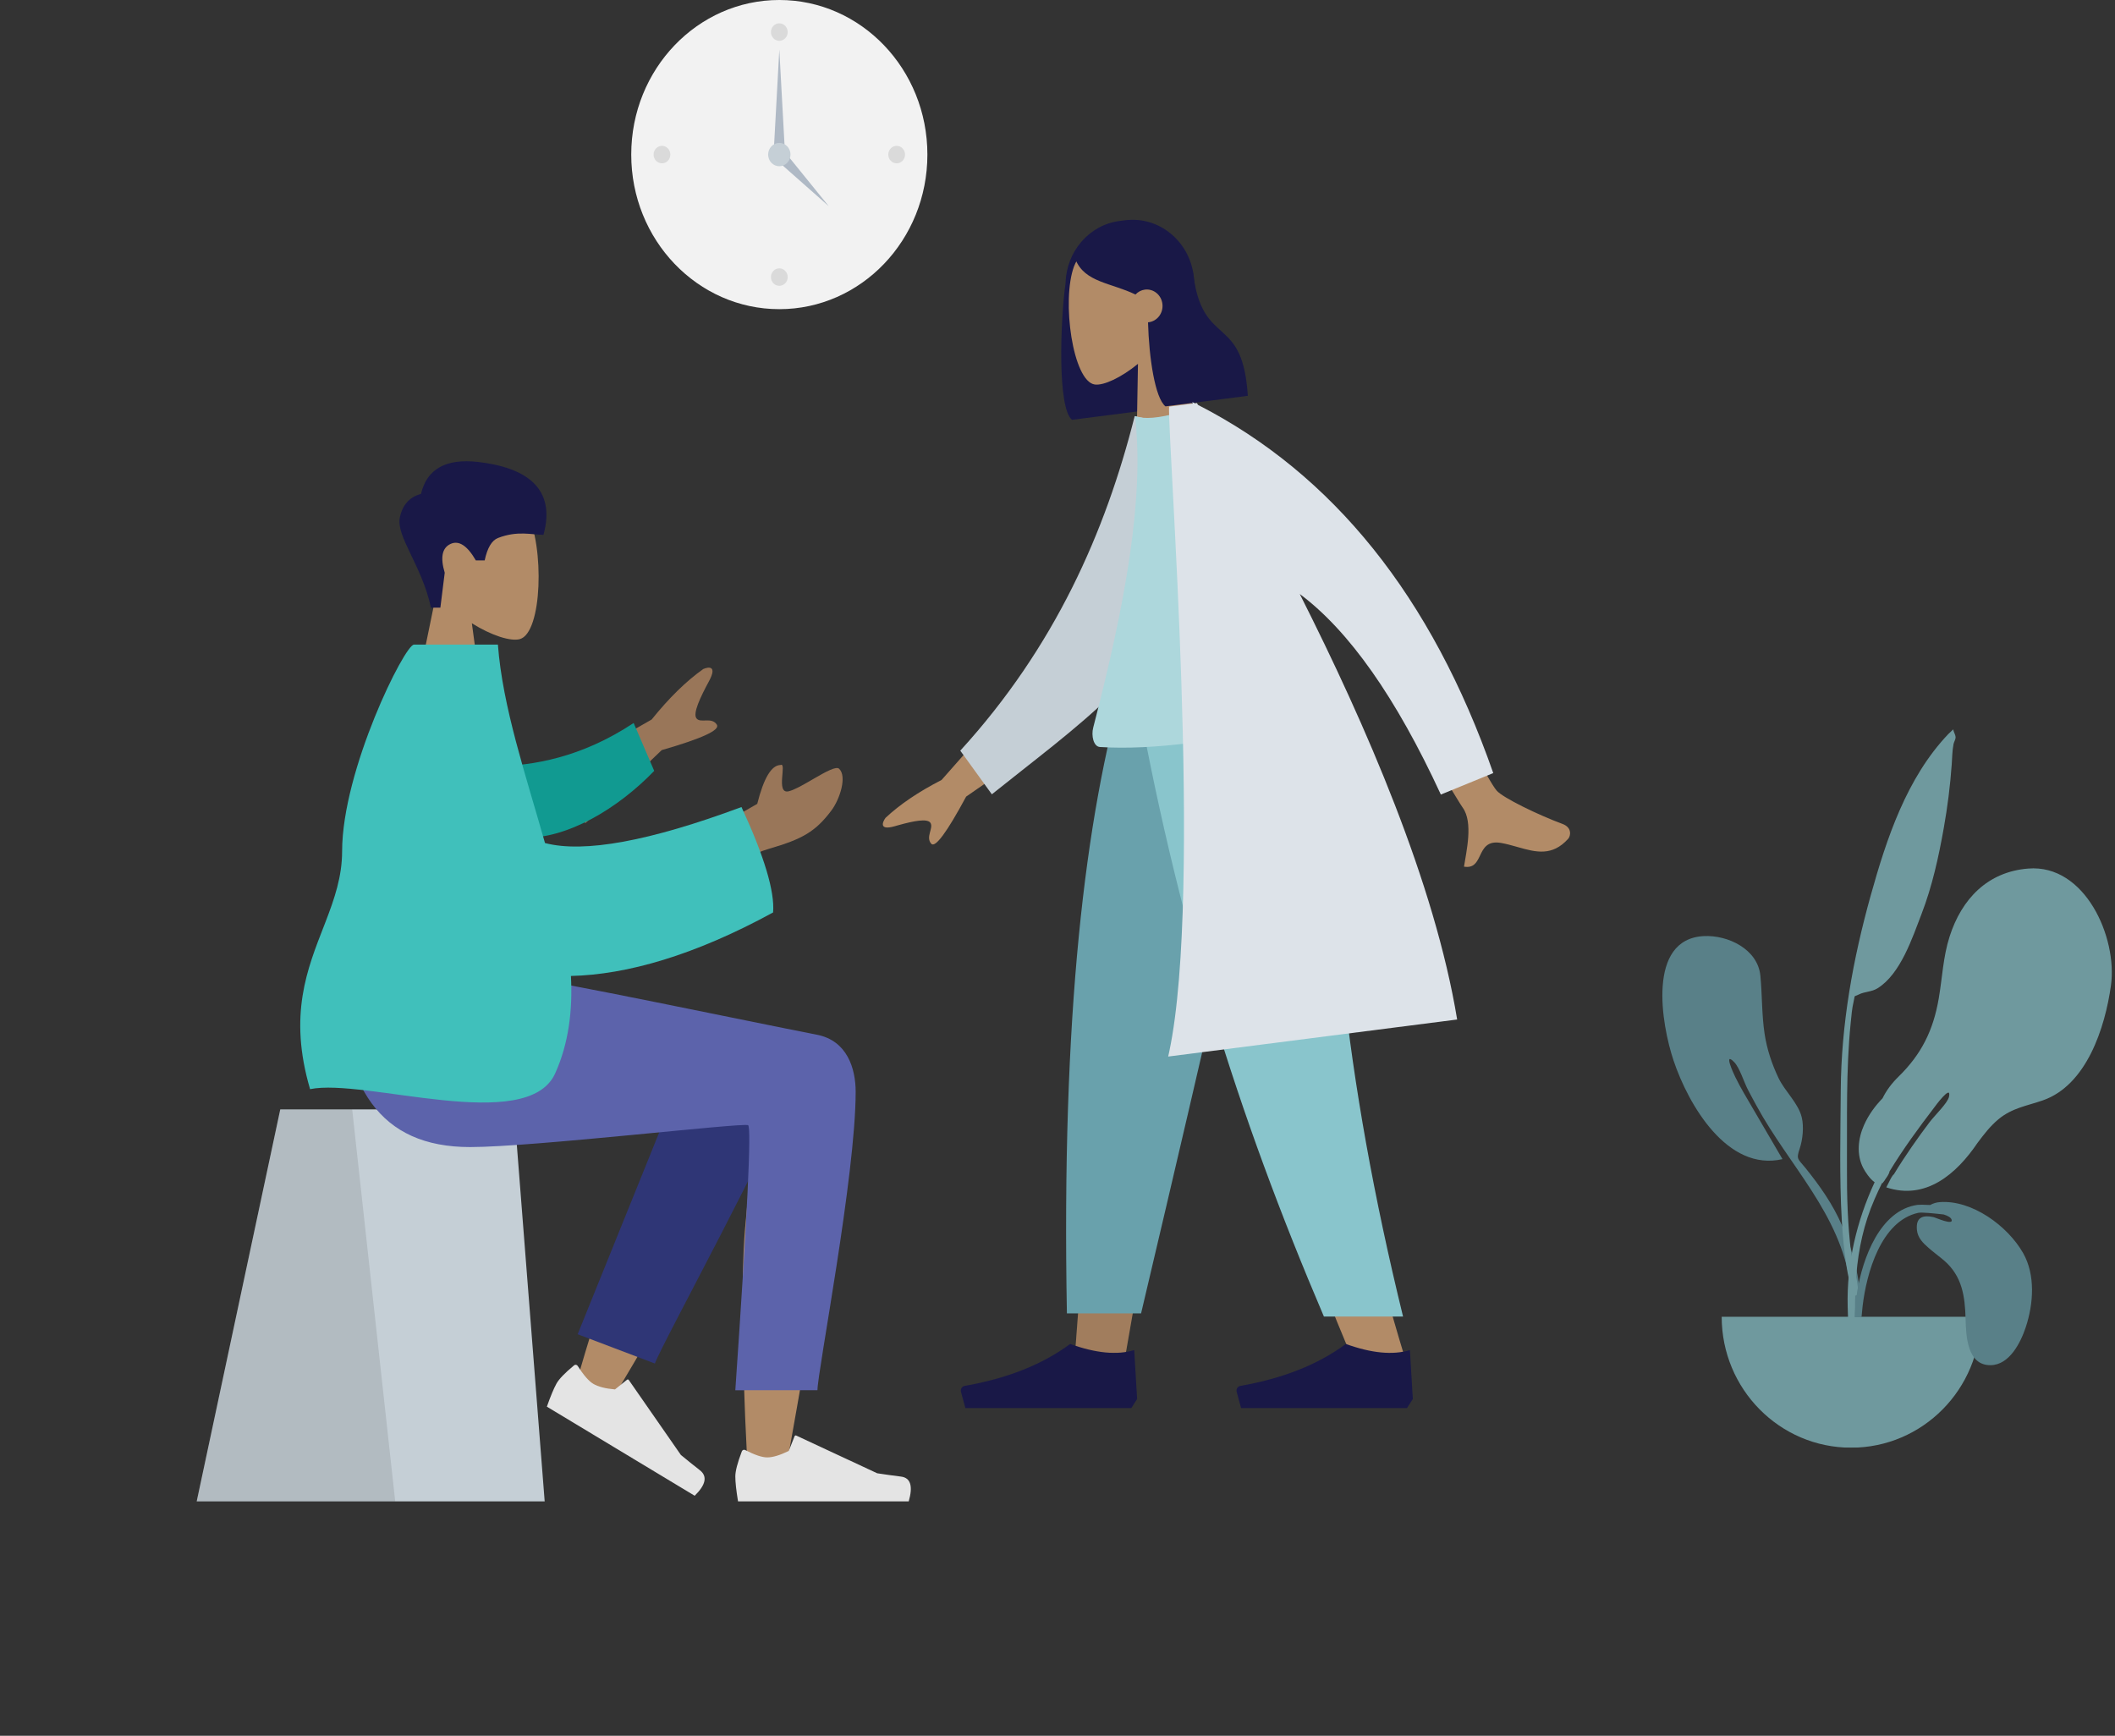 <svg width="580" height="476" viewBox="0 0 580 476" fill="none" xmlns="http://www.w3.org/2000/svg">
<rect x="0" y="0" width="580" height="476" fill="#333333" stroke="none"/>
<g clip-path="url(#clip0_14_2)">
<path fill-rule="evenodd" clip-rule="evenodd" d="M307.05 60.593C298.652 61.669 292.454 69.001 292.214 77.567C290.743 88.229 289.973 111.94 293.973 115.128L316.547 112.236L316.54 112.105C324.792 110.046 330.424 101.798 329.365 92.797L327.362 75.765C326.224 66.094 317.792 59.216 308.528 60.403L307.049 60.594L307.05 60.593Z" fill="#191847"/>
<path fill-rule="evenodd" clip-rule="evenodd" d="M294.534 73.041C291.056 82.404 294.214 104.621 300.227 105.443C302.626 105.771 307.398 103.603 312.067 99.781L311.653 123.576L330.334 121.182L320.219 90.683C323.288 85.825 325.083 80.121 323.965 74.132C320.749 56.876 298.012 63.678 294.534 73.041Z" fill="#B28B67"/>
<path fill-rule="evenodd" clip-rule="evenodd" d="M308.274 61.262C299.26 62.417 296.929 67.164 294.944 71.196C297.52 77.458 304.663 77.521 311.386 80.768C312.071 80.023 312.982 79.547 313.964 79.423C314.527 79.351 315.098 79.395 315.644 79.554C316.19 79.712 316.701 79.981 317.147 80.346C317.594 80.71 317.967 81.163 318.246 81.678C318.525 82.193 318.704 82.761 318.772 83.348C318.912 84.534 318.595 85.729 317.891 86.67C317.187 87.612 316.153 88.223 315.018 88.369L314.823 88.389C315.098 98.16 316.742 109.151 319.614 111.44L342.188 108.546C341.517 97.739 338.706 94.309 335.651 91.476L335.261 91.117C331.929 88.084 328.405 85.418 327.115 74.453L326.677 74.1L326.388 73.867L325.96 73.522L325.676 73.297C325.348 73.035 325.014 72.781 324.676 72.534L324.626 71.897C319.732 64.036 314.282 60.491 308.273 61.261L308.274 61.262Z" fill="#191847"/>
<path fill-rule="evenodd" clip-rule="evenodd" d="M352.051 185.927L322.588 291.672L308.731 371.068H294.822L308.707 185.927H352.052H352.051Z" fill="#B28B67"/>
<path fill-rule="evenodd" clip-rule="evenodd" d="M352.051 185.927L322.588 291.672L308.731 371.068H294.822L308.707 185.927H352.052H352.051Z" fill="black" fill-opacity="0.1"/>
<path fill-rule="evenodd" clip-rule="evenodd" d="M365.291 185.927C363.235 240.861 364.046 270.824 364.506 275.815C364.966 280.806 367.578 314.232 385.377 372.743H370.912C347.339 316.612 339.11 283.186 336.407 275.815C333.704 268.444 325.718 238.482 314.061 185.927H365.291Z" fill="#B28B67"/>
<path fill-rule="evenodd" clip-rule="evenodd" d="M352.683 185.927C345.02 222.314 331.765 280.398 312.919 360.177H292.577C291.074 278.291 297.465 224.397 308.534 185.927H352.682H352.683Z" fill="#69A1AC"/>
<path fill-rule="evenodd" clip-rule="evenodd" d="M365.394 185.927C363.381 240.861 368.598 294.981 384.761 361.033H363.055C339.44 305.738 322.514 251.884 310.947 185.927H365.393H365.394Z" fill="#89C5CC"/>
<path fill-rule="evenodd" clip-rule="evenodd" d="M387.44 383.634L386.641 370.232C381.968 371.655 376.115 371.096 369.081 368.556C361.435 374.197 351.787 378.029 340.139 380.053C339.964 380.083 339.798 380.152 339.651 380.254C339.503 380.356 339.378 380.489 339.283 380.645C339.189 380.801 339.127 380.976 339.101 381.159C339.076 381.342 339.088 381.528 339.137 381.706L340.346 386.148H385.843L387.44 383.634Z" fill="#191847"/>
<path fill-rule="evenodd" clip-rule="evenodd" d="M311.836 383.634L311.037 370.232C306.364 371.655 300.511 371.096 293.477 368.556C285.831 374.197 276.183 378.029 264.535 380.053C264.36 380.083 264.194 380.152 264.047 380.254C263.899 380.356 263.774 380.489 263.679 380.645C263.585 380.801 263.523 380.976 263.497 381.159C263.472 381.342 263.484 381.528 263.533 381.706L264.742 386.148H310.239L311.836 383.634Z" fill="#191847"/>
<path fill-rule="evenodd" clip-rule="evenodd" d="M384.597 167.385L371.057 171.247C387.556 199.134 397.299 215.448 400.283 220.189L400.475 220.495C400.78 220.974 400.997 221.304 401.126 221.485C404.044 225.538 402.109 233.497 401.476 237.661C404.007 238.084 404.887 236.639 405.689 234.991L405.86 234.636C406.831 232.609 407.851 230.461 411.746 231.177C413.124 231.43 414.467 231.8 415.781 232.172L416.342 232.331C421.192 233.706 425.656 234.888 430.042 230.024C430.747 229.242 431.147 226.928 428.498 225.951C421.899 223.513 412.074 218.766 410.399 216.767C408.113 214.04 399.513 197.579 384.597 167.385ZM279.256 190.041L258.209 213.891C251.899 217.122 246.77 220.592 242.822 224.297C241.953 225.518 241.057 227.814 245.369 226.573L245.933 226.412L246.497 226.255C250.451 225.16 254.347 224.355 255.165 225.669C256.059 227.107 253.758 229.514 255.37 231.373C256.447 232.612 259.637 228.31 264.942 218.461L287.295 202.976L279.255 190.041L279.256 190.041Z" fill="#B28B67"/>
<path fill-rule="evenodd" clip-rule="evenodd" d="M320.058 115.979L311.168 114.12C303.141 145.887 289.303 177.401 263.338 205.851L271.996 217.821C295.535 198.932 318.13 183.705 325.117 158.99C327.463 150.695 321.433 125.363 320.057 115.979H320.058Z" fill="#C5CFD6"/>
<path fill-rule="evenodd" clip-rule="evenodd" d="M359.425 197.444C335.272 203.294 316.01 205.764 301.639 204.851C299.858 204.738 299.225 201.724 299.788 199.551C308.572 165.715 313.887 136.491 311.255 114.108C313.704 115.029 317.763 114.694 323.431 113.103C341.644 134.181 351.882 159.735 359.425 197.444Z" fill="#ADD7DC"/>
<path fill-rule="evenodd" clip-rule="evenodd" d="M326.984 110.256L327.057 110.676L320.597 111.504C320.184 120.857 329.976 244.363 320.639 288.428L320.351 289.738L399.597 279.581C393.461 242.25 374.604 198.88 356.436 162.891C369.942 172.954 382.838 191.286 395.125 217.888L409.499 212.001C392.611 163.668 365.621 130.012 328.525 111.033L328.237 110.524L327.663 110.598L326.984 110.256Z" fill="#DDE3E9"/>
<path fill-rule="evenodd" clip-rule="evenodd" d="M144.509 140.477C149.317 149.842 148.746 173.595 142.531 175.269C140.052 175.936 134.773 174.301 129.4 170.918L132.772 195.849H112.856L119.711 162.459C115.888 157.771 113.301 152.026 113.734 145.586C114.979 127.031 139.7 131.113 144.509 140.477Z" fill="#B28B67"/>
<path fill-rule="evenodd" clip-rule="evenodd" d="M118.183 166.637C115.683 155.018 108.562 147.099 109.65 141.905C110.375 138.444 112.307 136.291 115.447 135.447C117.071 128.583 122.308 125.664 131.159 126.688C144.435 128.226 152.539 133.987 149.039 146.662C145.822 146.662 141.94 145.447 136.569 147.529C134.866 148.19 133.647 150.239 132.914 153.676H130.486C128.131 149.597 125.809 148.098 123.52 149.179C121.23 150.26 120.711 152.886 121.958 157.058L120.764 166.638H118.183V166.637Z" fill="#191847"/>
<path fill-rule="evenodd" clip-rule="evenodd" d="M76.861 304.222H140.969L149.369 411.73H53.939L76.861 304.222Z" fill="#C5CFD6"/>
<path fill-rule="evenodd" clip-rule="evenodd" d="M76.861 304.222H96.578L108.379 411.73H53.939L76.861 304.222Z" fill="black" fill-opacity="0.1"/>
<path fill-rule="evenodd" clip-rule="evenodd" d="M214.057 285.805L214.295 285.659C221.156 281.644 232.359 287.097 232.351 293.159C232.328 311.508 216.3 397.989 215.463 403.456C214.626 408.923 205.661 410.367 205.14 403.474C204.674 397.332 203.985 382.723 203.741 367.969L203.716 366.388L203.705 365.598L203.686 364.02C203.575 353.773 203.707 343.817 204.309 336.963C204.904 330.18 205.57 323.403 206.309 316.635C197.9 332.502 184.893 355.224 167.287 384.796L157.73 380.235C165.235 354.401 171.389 336.163 176.192 325.522C184.414 307.3 192.125 291.697 195.371 286.2C200.476 277.553 209.362 280.571 214.057 285.805Z" fill="#B28B67"/>
<path fill-rule="evenodd" clip-rule="evenodd" d="M158.413 365.887L191.215 284.704C199.072 271.499 221.104 287.392 218.424 295.052C212.341 312.442 181.4 368.739 179.587 373.921L158.413 365.887Z" fill="#2F3676"/>
<path fill-rule="evenodd" clip-rule="evenodd" d="M157.444 374.406C154.913 376.495 153.298 378.17 152.601 379.431C151.853 380.785 150.975 382.892 149.97 385.749L190.504 410.179C193.569 407.177 194.047 404.845 191.937 403.187C190.18 401.812 188.44 400.414 186.717 398.992L172.431 378.431C172.404 378.394 172.371 378.362 172.333 378.338C172.295 378.315 172.253 378.299 172.209 378.292C172.165 378.286 172.12 378.288 172.078 378.3C172.035 378.312 171.994 378.333 171.959 378.361L168.644 381.024C165.977 380.783 163.987 380.266 162.674 379.474C161.457 378.741 160.036 377.104 158.409 374.564C158.358 374.484 158.292 374.417 158.215 374.365C158.137 374.314 158.051 374.279 157.96 374.265C157.869 374.25 157.777 374.255 157.688 374.279C157.599 374.303 157.516 374.347 157.444 374.406Z" fill="#E4E4E4"/>
<path fill-rule="evenodd" clip-rule="evenodd" d="M203.435 398.005C202.243 401.135 201.648 403.429 201.648 404.885C201.648 406.449 201.897 408.731 202.395 411.73H249.199C250.415 407.529 249.713 405.261 247.092 404.926C244.912 404.653 242.735 404.35 240.562 404.019L218.341 393.669C218.301 393.65 218.257 393.64 218.213 393.639C218.168 393.638 218.124 393.647 218.083 393.664C218.042 393.681 218.004 393.707 217.972 393.74C217.941 393.772 217.916 393.811 217.899 393.854L216.305 397.891C213.879 399.074 211.908 399.665 210.391 399.665C208.986 399.665 206.972 398.989 204.347 397.639C204.265 397.596 204.175 397.572 204.083 397.568C203.991 397.564 203.9 397.579 203.814 397.614C203.728 397.648 203.651 397.701 203.585 397.768C203.52 397.835 203.469 397.916 203.435 398.005Z" fill="#E4E4E4"/>
<path fill-rule="evenodd" clip-rule="evenodd" d="M234.65 299.397C234.65 322.43 224.18 376.157 224.175 381.23L201.648 381.248C204.945 333.306 206.114 309.078 205.155 308.562C203.717 307.787 146.195 314.562 128.944 314.562C104.067 314.562 93.775 298.172 92.94 267.809H142.221C152.255 268.931 204.593 279.96 224.03 283.752C232.351 285.375 234.65 293.051 234.65 299.397Z" fill="#5C63AB"/>
<path fill-rule="evenodd" clip-rule="evenodd" d="M216.216 217.01C217.618 216.709 219.806 215.488 222.046 214.194L222.922 213.685L223.505 213.347C226.505 211.612 229.305 210.075 230.099 210.802C232.336 212.85 230.342 219.14 227.992 222.269C223.599 228.116 219.962 230.116 210.973 232.734C206.274 234.104 201.192 236.848 195.729 240.967L195.008 227.702L207.661 220.44C209.436 213.383 211.558 209.832 214.027 209.787C215.924 208.866 212.621 217.783 216.216 217.01ZM194.44 186.781C192.117 191.089 189.859 195.729 191.042 197.057C192.225 198.385 195.178 196.53 196.589 198.735C197.531 200.205 192.488 202.528 181.463 205.702L160.534 225.723L149.898 213.795L178.701 197.314C183.491 191.371 188.21 186.756 192.858 183.468C194.279 182.848 196.764 182.473 194.44 186.781Z" fill="#997659"/>
<path fill-rule="evenodd" clip-rule="evenodd" d="M135.871 210.123C145.96 210.012 159.413 207.787 173.768 198.265L179.405 211.4C169.503 221.668 155.58 230.103 143.407 229.747C133.813 229.464 128.91 217.339 135.871 210.123Z" fill="#119A91"/>
<path fill-rule="evenodd" clip-rule="evenodd" d="M136.542 176.775C137.812 193.827 144.207 212.621 149.455 231.188C160.165 233.98 178.125 230.688 203.337 221.315C209.59 234.832 212.481 244.468 212.009 250.224C190.38 262.029 171.841 267.291 156.568 267.637C157.059 277.101 155.957 286.112 152.251 294.345C144.634 311.266 100.031 295.595 85.034 298.679C79.024 278.285 84.298 265.639 88.878 253.83L89.305 252.726C91.709 246.479 93.811 240.406 93.817 233.473C93.831 211.144 110.991 176.775 113.517 176.775H136.542Z" fill="#40C0BB"/>
<path fill-rule="evenodd" clip-rule="evenodd" d="M254.32 42.39C254.32 65.802 236.139 84.782 213.712 84.782C191.286 84.782 173.105 65.802 173.105 42.39C173.105 18.978 191.286 -0.002 213.712 -0.002C236.139 -0.002 254.32 18.978 254.32 42.39Z" fill="#F2F2F2"/>
<path fill-rule="evenodd" clip-rule="evenodd" d="M216.011 8.796C216.011 9.111 215.951 9.423 215.836 9.714C215.72 10.005 215.551 10.27 215.337 10.492C215.124 10.715 214.871 10.892 214.592 11.012C214.313 11.133 214.014 11.195 213.712 11.195C213.411 11.195 213.112 11.133 212.833 11.012C212.554 10.892 212.301 10.715 212.087 10.492C211.874 10.27 211.705 10.005 211.589 9.714C211.474 9.423 211.414 9.111 211.414 8.796C211.414 8.16 211.656 7.549 212.087 7.1C212.518 6.65 213.103 6.397 213.712 6.397C214.322 6.397 214.906 6.65 215.337 7.1C215.768 7.549 216.011 8.16 216.011 8.796Z" fill="black" fill-opacity="0.1"/>
<path fill-rule="evenodd" clip-rule="evenodd" d="M183.831 42.39C183.831 42.705 183.771 43.017 183.656 43.308C183.54 43.599 183.371 43.864 183.157 44.087C182.944 44.309 182.691 44.486 182.412 44.607C182.133 44.727 181.834 44.789 181.532 44.789C181.231 44.789 180.932 44.727 180.653 44.607C180.374 44.486 180.121 44.309 179.907 44.087C179.694 43.864 179.525 43.599 179.409 43.308C179.294 43.017 179.234 42.705 179.234 42.39C179.234 41.754 179.477 41.144 179.907 40.694C180.338 40.244 180.923 39.991 181.532 39.991C182.142 39.991 182.727 40.244 183.157 40.694C183.588 41.144 183.831 41.754 183.831 42.39Z" fill="black" fill-opacity="0.1"/>
<path fill-rule="evenodd" clip-rule="evenodd" d="M248.19 42.39C248.19 43.026 247.948 43.637 247.517 44.087C247.086 44.536 246.502 44.789 245.892 44.789C245.283 44.789 244.698 44.536 244.267 44.087C243.836 43.637 243.594 43.026 243.594 42.39C243.594 41.754 243.836 41.144 244.267 40.694C244.698 40.244 245.283 39.991 245.892 39.991C246.502 39.991 247.086 40.244 247.517 40.694C247.948 41.144 248.19 41.754 248.19 42.39Z" fill="black" fill-opacity="0.1"/>
<path fill-rule="evenodd" clip-rule="evenodd" d="M216.011 75.984C216.011 76.299 215.951 76.611 215.836 76.902C215.72 77.193 215.551 77.458 215.337 77.681C215.124 77.903 214.871 78.08 214.592 78.201C214.313 78.321 214.014 78.383 213.712 78.383C213.411 78.383 213.112 78.321 212.833 78.201C212.554 78.08 212.301 77.903 212.087 77.681C211.874 77.458 211.705 77.193 211.589 76.902C211.474 76.611 211.414 76.299 211.414 75.984C211.414 75.348 211.656 74.738 212.087 74.288C212.518 73.838 213.103 73.585 213.712 73.585C214.322 73.585 214.906 73.838 215.337 74.288C215.768 74.738 216.011 75.348 216.011 75.984Z" fill="black" fill-opacity="0.1"/>
<path fill-rule="evenodd" clip-rule="evenodd" d="M213.712 13.595L215.245 41.591H212.18L213.712 13.595Z" fill="#AFB9C5"/>
<path fill-rule="evenodd" clip-rule="evenodd" d="M227.272 56.546L213.186 44.102L215.353 41.841L227.271 56.546H227.272Z" fill="#AFB9C5"/>
<path fill-rule="evenodd" clip-rule="evenodd" d="M216.777 42.39C216.777 43.239 216.454 44.053 215.88 44.653C215.305 45.252 214.525 45.59 213.712 45.59C212.9 45.59 212.12 45.252 211.545 44.653C210.971 44.053 210.648 43.239 210.648 42.39C210.648 41.542 210.971 40.728 211.545 40.128C212.12 39.528 212.9 39.191 213.712 39.191C214.525 39.191 215.305 39.528 215.88 40.128C216.454 40.728 216.777 41.542 216.777 42.39Z" fill="#C5CFD6"/>
</g>
<g clip-path="url(#clip1_14_2)">
<g opacity="0.7">
<path fill-rule="evenodd" clip-rule="evenodd" d="M467.194 256.706C473.833 256.358 482.043 260.277 482.752 267.576C483.266 272.88 483.107 278.169 483.903 283.465C484.54 287.696 485.887 291.759 487.723 295.614C489.489 299.322 493.152 302.477 494.105 306.438C494.712 308.961 494.373 312.511 493.535 314.98C492.517 317.981 493.057 317.744 495.087 320.262C499.064 325.197 502.645 330.258 505.177 336.152C508.824 344.641 511.215 354.565 509.862 363.857C509.689 365.038 509.485 369.273 507.879 369.568C506.084 369.899 506.923 367.477 507.019 366.695C507.63 361.703 508.172 357.34 507.436 352.27C504.594 332.708 490.719 319.82 481.686 303.217C481.189 302.361 480.141 300.322 479.412 298.977C478.261 296.854 477.104 292.813 475.546 291.239C472.612 288.272 475.309 294.236 475.881 295.374C476.604 296.814 477.399 298.345 478.14 299.607C481.53 305.456 485.312 311.84 488.814 317.869C473.674 321.359 463.011 302.949 458.948 290.845C455.601 280.874 451.596 257.56 467.194 256.706Z" fill="#69A1AC"/>
<path fill-rule="evenodd" clip-rule="evenodd" d="M556.176 238.188C545.078 239.079 537.953 246.486 534.637 256.847C532.849 262.43 532.644 268.166 531.651 273.904C530.156 282.536 526.941 289.078 520.657 295.228C518.711 297.133 517.277 299.088 516.257 301.181C514.233 303.27 512.472 305.634 511.177 308.524C509.524 312.215 509.056 316.644 510.965 320.323C511.478 321.313 512.758 323.298 514.086 324.201C509.117 334.903 506.385 346.625 506.693 358.333C506.879 365.399 507.22 372.469 507.618 379.528C507.725 381.423 508.336 384.552 509.252 381.374C510.091 378.467 509.039 373.903 508.942 370.866C508.468 356.07 508.063 342.617 514.085 328.794C514.719 327.342 515.386 325.905 516.083 324.482C516.124 324.458 516.162 324.429 516.2 324.401C516.227 324.422 516.251 324.444 516.278 324.465C516.322 324.384 516.383 324.289 516.454 324.182C516.654 323.973 516.829 323.71 516.995 323.415C517.529 322.666 518.133 321.786 518.137 321.305C518.137 321.301 518.135 321.296 518.135 321.292C521.862 315.137 526.132 309.322 530.493 303.62C530.46 303.661 535.223 297.101 534.487 300.729C534.132 302.477 530.629 305.806 529.213 307.658C526.083 311.778 522.407 316.998 519.353 322.045C518.942 322.284 518.361 323.457 517.941 324.331C517.709 324.774 517.493 325.22 517.28 325.609C528.104 329.225 536.523 321.939 542.264 313.466L542.283 313.436C544.031 311.094 545.82 308.769 548.056 306.918C551.786 303.83 555.781 303.285 560.179 301.765C572.173 297.62 577.272 281.898 578.891 270.232C580.719 257.072 571.781 236.891 556.177 238.188" fill="#89C5CC"/>
<path fill-rule="evenodd" clip-rule="evenodd" d="M534.253 201.332C522.862 213.324 517.36 229.955 513.002 245.591C508.135 263.054 504.92 280.787 504.797 298.943C504.716 310.872 504.395 322.876 505.084 334.791C505.328 339.023 505.745 343.262 506.408 347.447C506.463 347.792 507.947 357.139 509.366 354.961C510.173 353.722 507.845 345.265 507.669 343.856C506.68 335.922 506.45 327.929 506.498 319.938C506.577 306.78 506.194 293.69 507.512 280.581C507.709 278.624 507.864 276.568 508.324 274.653C508.812 272.617 508.19 273.506 509.78 272.701C511.324 271.917 513.234 272.029 514.836 271.046C521.193 267.147 524.445 257.132 526.976 250.56C529.871 243.046 531.63 235.033 533.035 227.125C534.068 221.315 534.805 215.54 535.223 209.654C535.354 207.8 535.362 205.861 535.722 204.037C535.82 203.545 536.306 202.674 536.289 202.239C536.251 201.317 535.701 200.775 535.657 200C535.179 200.434 534.711 200.878 534.253 201.332Z" fill="#89C5CC"/>
<path fill-rule="evenodd" clip-rule="evenodd" d="M472.143 361.094C472.143 380.925 488.037 397 507.642 397C527.248 397 543.141 380.925 543.141 361.094" fill="#89C5CC"/>
<path fill-rule="evenodd" clip-rule="evenodd" d="M531.97 329.657C540.756 329.002 550.567 336.171 554.805 343.631C558.222 349.647 557.646 357.545 555.536 363.936C554.123 368.215 551.039 374.314 545.896 374.374C539.461 374.448 539.151 366.404 539.027 361.702C538.861 355.45 538.08 350.004 533.21 345.743C532.075 344.75 530.834 343.876 529.688 342.898L529.171 342.458L528.912 342.236C527.361 340.897 525.875 339.434 525.677 337.261C525.358 333.764 527.309 333.135 530.289 333.784C530.797 333.895 535.915 336.218 535.157 334.382C534.925 333.821 534.081 333.377 533.014 333.044C530.255 332.74 526.964 332.388 526.018 332.599C515.808 334.864 511.833 349.169 510.777 358.257C510.665 359.239 510.569 360.223 510.49 361.209H508.615C508.745 358.828 508.917 356.452 509.31 354.098C510.815 345.095 515.52 331.873 525.839 330.412C526.22 330.358 527.62 330.348 529.317 330.449C530.132 329.988 531.038 329.718 531.97 329.657Z" fill="#69A1AC"/>
</g>
</g>
<defs>
<clipPath id="clip0_14_2">
<rect width="455" height="476" fill="white"/>
</clipPath>
<clipPath id="clip1_14_2">
<rect width="125" height="197" fill="white" transform="translate(455 200)"/>
</clipPath>
</defs>
</svg>
